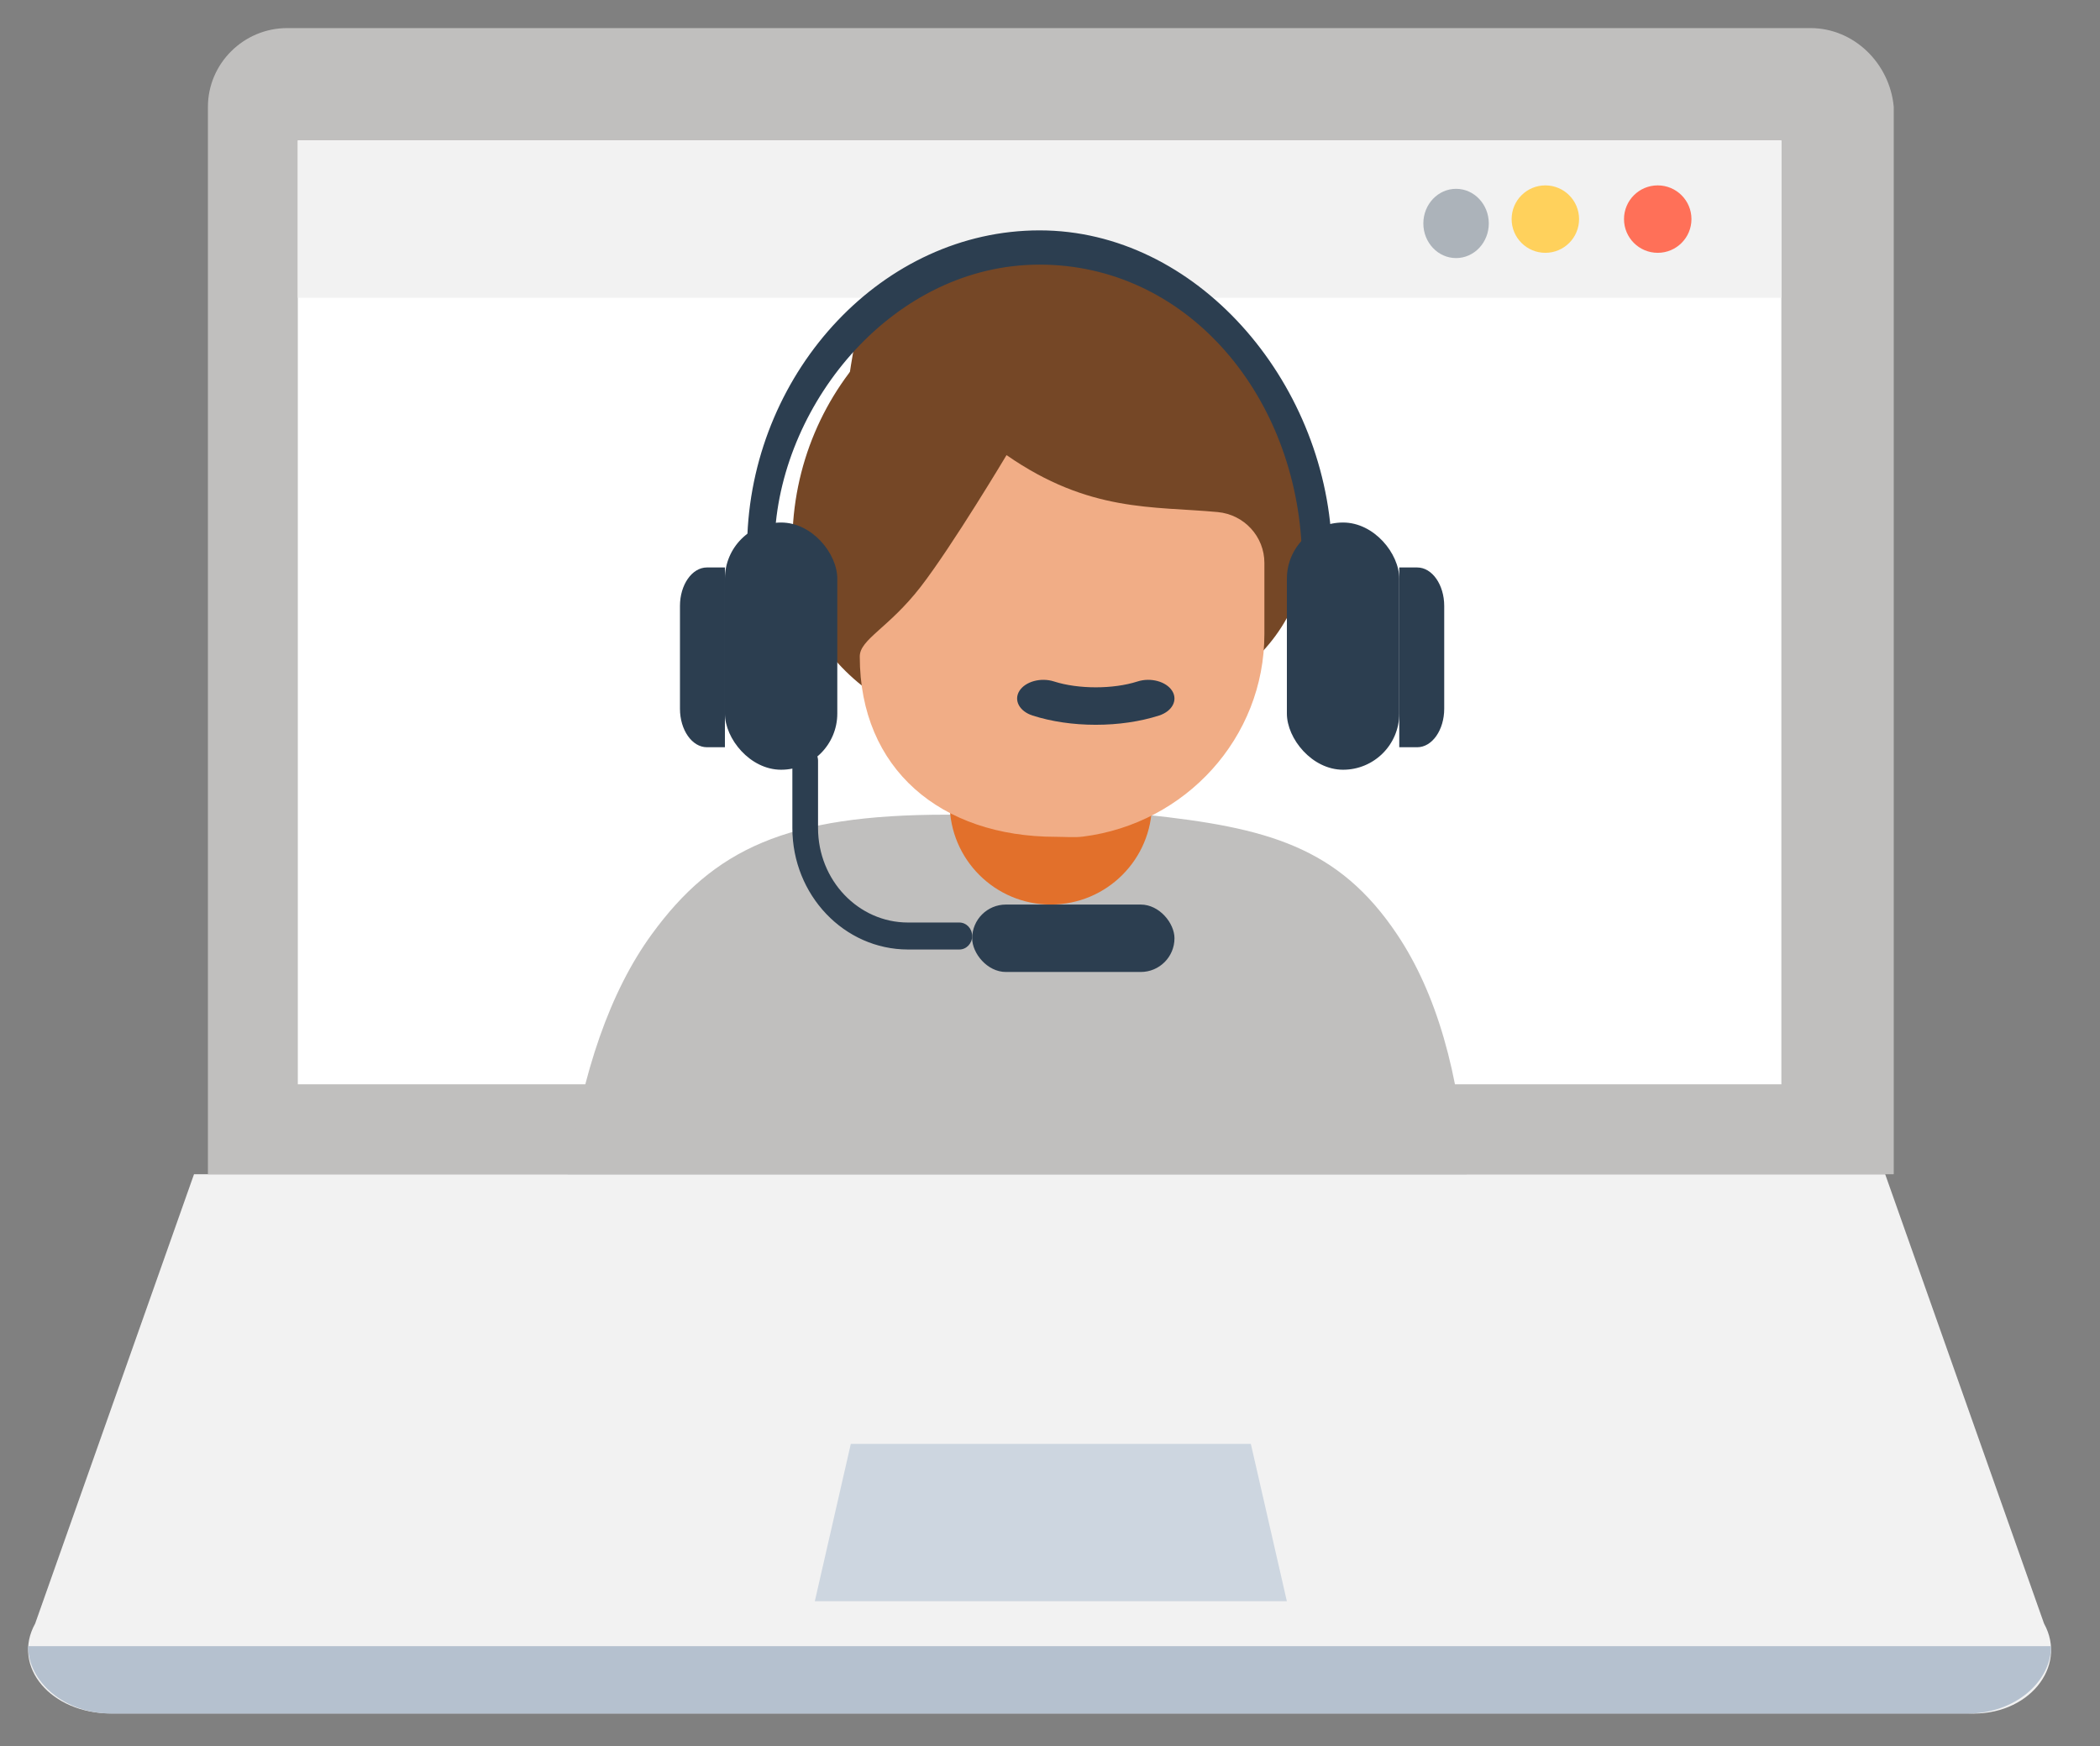 <svg xmlns="http://www.w3.org/2000/svg" width="101" height="84" viewBox="0 0 101 84">
    <rect x="0" y="0" width="101" height="84" fill="#808080" stroke="none"/>
    <g fill="none">
        <g transform="translate(1.351 .378)">
            <path fill="#F2F2F2"
                  d="M96.958 77.724l-7.641-21.616H7.98L.34 77.724c-1.152 2.087.767 4.323 3.644 4.323h89.33c2.877.15 4.795-2.236 3.644-4.323z"/>
            <path fill="#B5C1CF" d="M0 78.81c0 1.7 1.725 3.244 4.025 3.244h89.248c2.3 0 4.024-1.544 4.024-3.243H0z"/>
            <path fill="#C0BFBE"
                  d="M85.723.973H12.464c-2.098 0-3.815 1.705-3.815 3.79v51.345h81.08V4.762C89.54 2.678 87.823.973 85.724.973z"/>
            <path fill="#FFF" d="M12.973 6.378H84.324V51.783H12.973z"/>
            <path fill="#F2F2F2" d="M12.973 6.378H84.324V13.946H12.973z"/>
            <path fill="#CDD6E0" d="M60.541 76.649L37.838 76.649 39.569 69.081 58.809 69.081z"/>
            <circle cx="78.378" cy="10.162" r="1.622" fill="#FF7058"/>
            <circle cx="72.973" cy="10.162" r="1.622" fill="#FFD15C"/>
            <ellipse cx="1.652" cy="1.831" fill="#ACB3BA" rx="1.574" ry="1.666" transform="translate(67.027 8.54)"/>
        </g>
        <g>
            <path fill="#754726"
                  d="M35.676 14.117c0-7.26-4.806-13.144-12.309-13.144-3.665 0-6.992 1.405-9.436 3.688 0 0-.958 4.847-.958 8.56 0 5.974 2.892 10.455 10.394 10.455 7.503 0 12.309-3.585 12.309-9.56z"
                  transform="translate(27.297 11.19)"/>
            <path fill="#754726"
                  d="M21.72 11.368c-1.598-1.023-5.886-3.779-6.912-6.07-2.463 2.446-3.997 5.88-3.997 9.678 0 6.082 5.798 9.742 12.973 9.78L21.72 11.369z"
                  transform="translate(27.297 11.19)"/>
            <path fill="#C0BFBE"
                  d="M27.785 28h-9.569c-7.683 0-11.186 1.658-14.169 5.757C2.06 36.489.71 40.337 0 45.297h43.243c-.35-4.885-1.466-8.732-3.348-11.54-2.821-4.213-6.24-5.14-12.11-5.757z"
                  transform="translate(27.297 11.19)"/>
            <path fill="#E2702B"
                  d="M23.243 32.324c-2.687 0-4.865-2.178-4.865-4.865v-1.621l9.73 1.045v.576c0 2.687-2.178 4.865-4.865 4.865z"
                  transform="translate(27.297 11.19)"/>
            <path fill="#F1AD86"
                  d="M21.113 10.703c3.979 2.768 7.046 2.45 10.155 2.74 1.279.12 2.246 1.183 2.246 2.443v3.426c0 4.992-3.795 9.114-8.709 9.741-.426.055-.875.012-1.317.012-5.53 0-9.434-3.254-9.434-8.676 0-.824 1.398-1.374 2.924-3.344 1.525-1.97 4.135-6.342 4.135-6.342z"
                  transform="translate(27.297 11.19)"/>
            <path fill="#2C3E50"
                  d="M25.405 23.676c-1.082 0-2.134-.154-3.039-.445-.635-.203-.919-.735-.633-1.188.287-.451 1.032-.654 1.667-.45 1.168.374 2.841.375 4.01 0 .633-.204 1.38-.002 1.668.45.286.454.002.985-.633 1.189-.908.29-1.958.444-3.04.444z"
                  transform="translate(27.297 11.19)"/>
        </g>
        <g fill="#2C3E50" transform="translate(32.703 10.46)">
            <path d="M13.436 35.216h-2.47c-3.07-.003-5.557-2.615-5.56-5.838v-3.243c0-.358.276-.649.617-.649.341 0 .618.29.618.65v3.242c.003 2.507 1.937 4.538 4.324 4.54h2.471c.341 0 .618.291.618.65 0 .358-.277.648-.618.648z"/>
            <rect width="5.405" height="11.892" x="2.162" y="14.676" rx="2.703"/>
            <path d="M1.297 16.838h.865v8.648h-.865c-.716 0-1.297-.83-1.297-1.853v-4.942c0-1.023.58-1.853 1.297-1.853z"/>
            <rect width="5.405" height="11.892" x="29.189" y="14.676" rx="2.703"
                  transform="rotate(-180 31.892 20.622)"/>
            <path d="M35.46 25.486h-.865v-8.648h.864c.717 0 1.298.83 1.298 1.853v4.942c0 1.024-.581 1.853-1.298 1.853zM31.351 15.757C31.015 7.822 24.822.622 17.297.622S3.58 7.336 3.243 15.272h1.322c.353-6.43 5.74-13.002 12.732-13.002 6.993 0 12.196 6.108 12.6 13.487h1.454z"/>
            <rect width="9.73" height="3.243" x="14.054" y="33.054" rx="1.622"/>
        </g>
    </g>
</svg>
